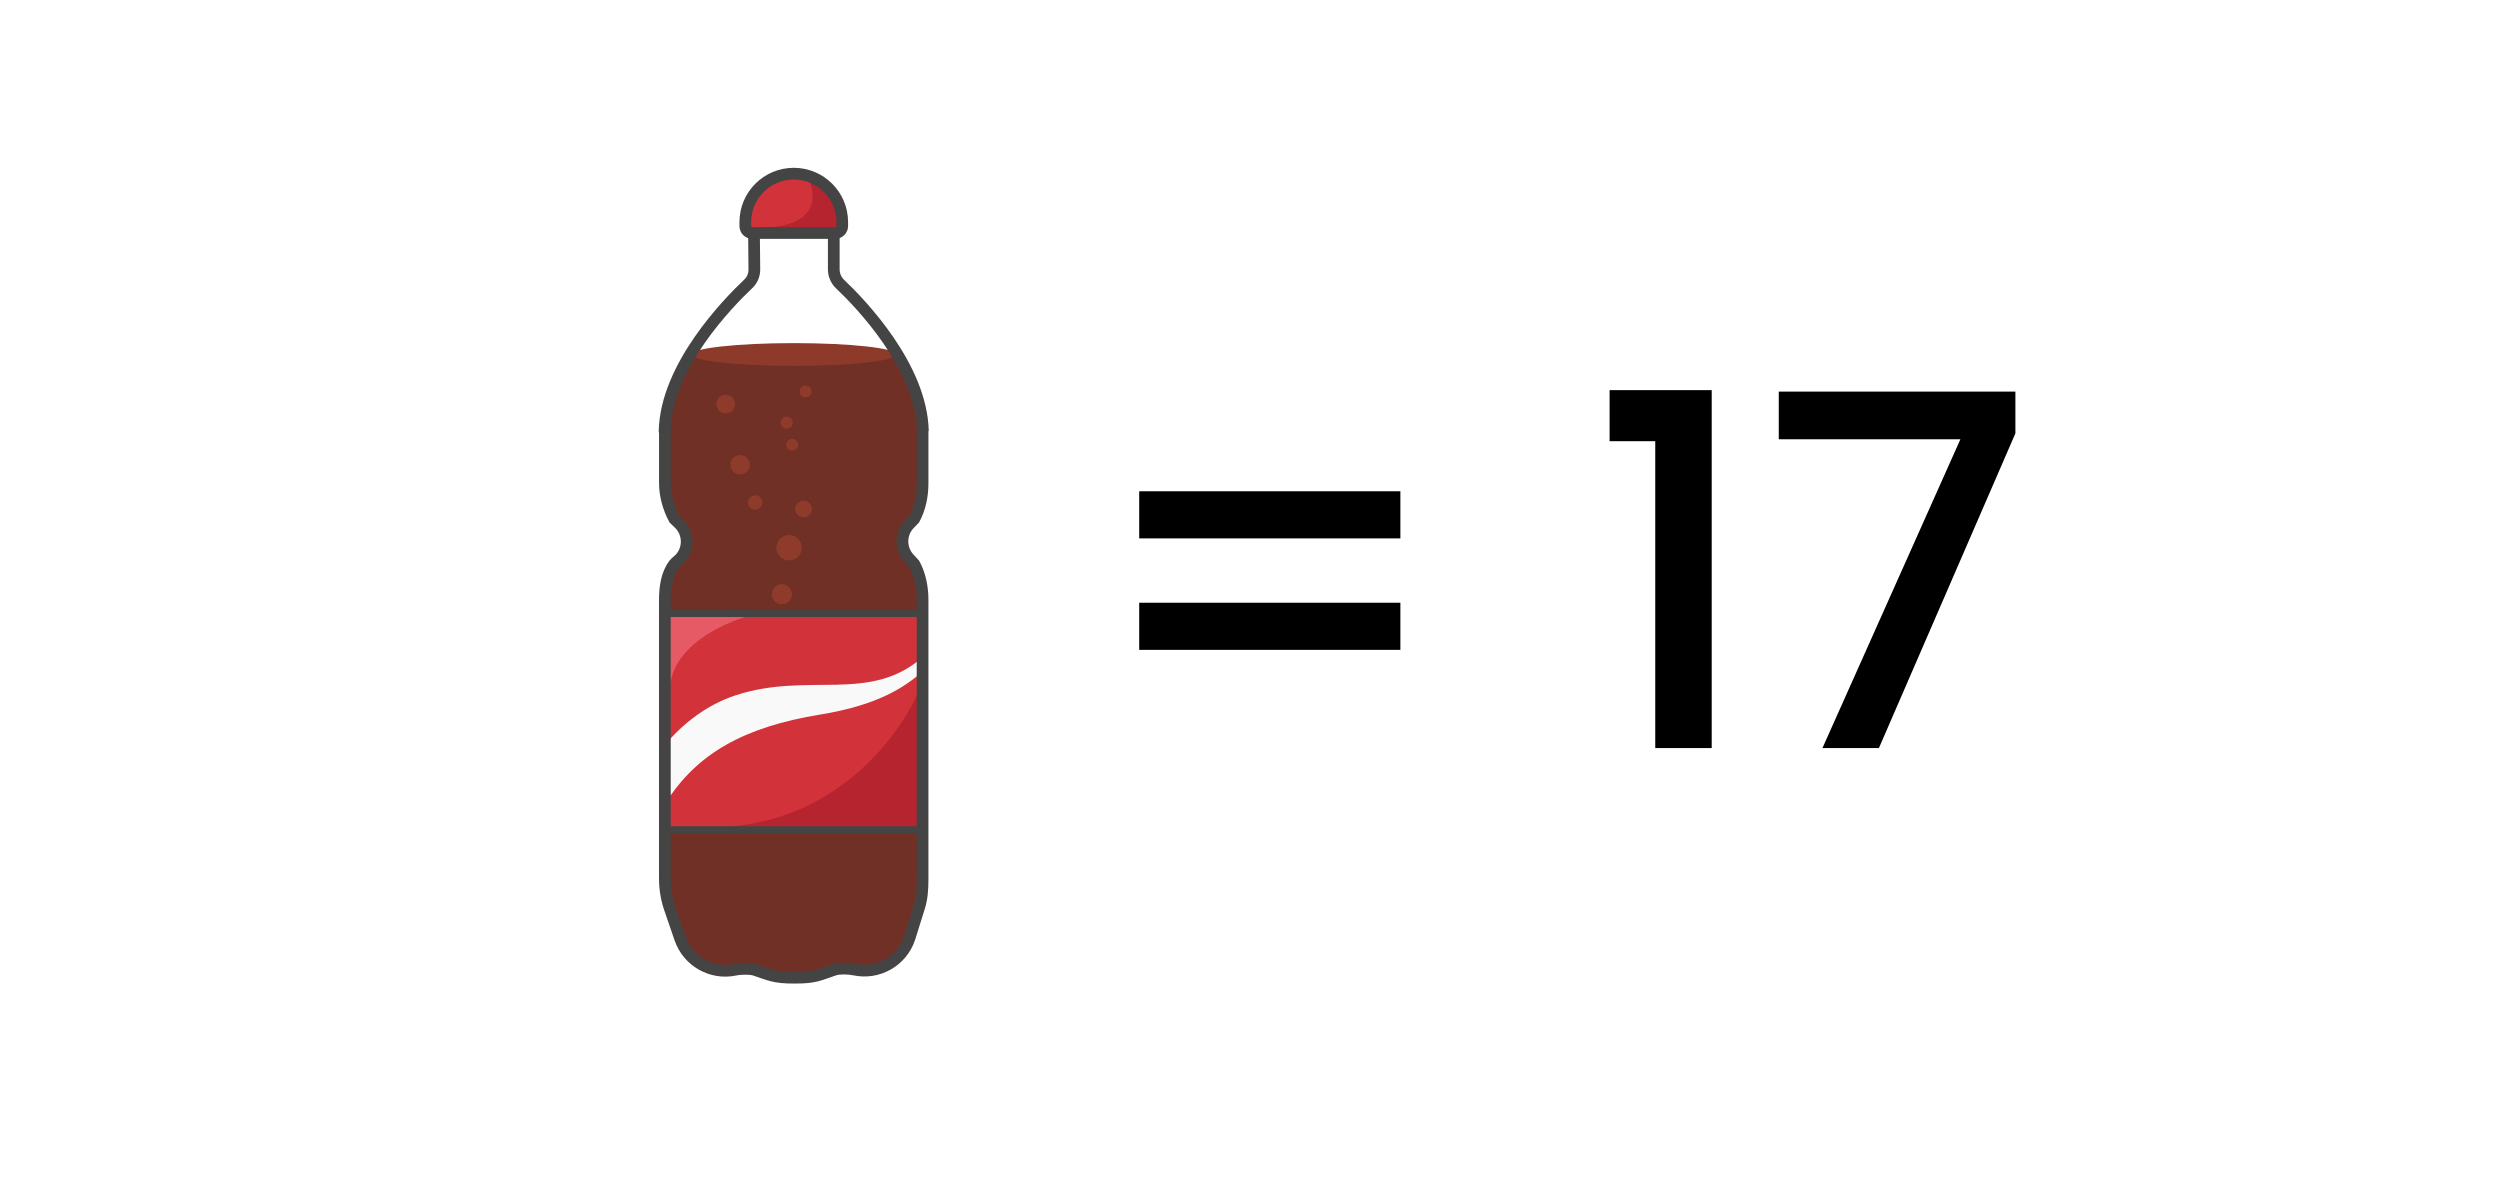 <svg width="4074" height="1944" viewBox="0 0 4074 1944" fill="none" xmlns="http://www.w3.org/2000/svg">
<rect width="4074" height="1944" fill="white"/>
<path d="M2282.06 800.6V877.4H1856.46V800.6H2282.06ZM2282.06 982.2V1059H1856.46V982.2H2282.06ZM2623 719V635.8H2789.4V1219H2697.4V719H2623ZM3284.29 706.2L3061.89 1219H2969.89L3194.69 715.8H2898.69V638.2H3284.29V706.2Z" fill="black"/>
<path d="M1369.14 463.122C1362.44 456.797 1358.71 448.064 1358.71 438.813V339.641L1293.52 306.175L1228.38 338.084L1229.33 439.002C1229.33 448.206 1226.07 456.325 1219.37 462.65C1186.42 493.85 1085.31 597.223 1083.05 702.672C1083.05 702.672 1083.57 702.672 1083.57 702.719V787.022C1083.57 807.508 1089.23 827.663 1098.91 845.741L1106.98 853.435C1123.03 869.484 1123.22 895.539 1107.17 911.588C1107.17 911.588 1100.51 917.11 1098.81 919.376C1086.31 935.614 1083.57 957.563 1083.57 978.001V1431.75C1083.57 1448.42 1086.26 1464.94 1091.64 1480.7L1108.4 1529.56C1121.14 1566.61 1159.42 1588.42 1197.8 1580.49C1208.32 1578.32 1221.96 1578.5 1229.61 1580.53C1255.52 1589.03 1260.81 1593.42 1295.36 1593.42C1329.92 1593.42 1335.15 1588.51 1361.07 1580.02C1368.76 1577.94 1382.31 1578.03 1392.79 1580.2C1431.16 1588.18 1469.3 1566.47 1482.05 1529.41L1497.25 1480.61C1502.67 1464.89 1503.52 1448.42 1503.52 1431.75V978.001C1503.52 957.563 1499.7 937.407 1490.07 919.376L1482.85 911.588C1466.8 895.539 1466.52 869.484 1482.57 853.435L1490.02 845.741C1499.65 827.663 1503.52 807.508 1503.52 787.022V702.719C1503.52 702.672 1504 702.672 1504 702.672C1501.73 597.223 1402.09 494.322 1369.14 463.122ZM1128.03 577.681L1131.48 572.158C1161.22 524.484 1202.04 484.457 1221.63 465.246L1223.1 463.83C1228.81 458.213 1231.97 450.661 1231.97 442.542V339.972L1293.52 316.985L1355.07 341.577V441.975C1355.07 450.283 1358.52 458.213 1364.56 463.83C1385.99 483.702 1426.4 524.201 1456.32 572.158L1459.77 577.681H1128.03Z" fill="#703026"/>
<path d="M1293.9 596.231C1386.19 596.231 1461 587.926 1461 577.681C1461 567.436 1386.19 559.131 1293.9 559.131C1201.62 559.131 1126.81 567.436 1126.81 577.681C1126.81 587.926 1201.62 596.231 1293.9 596.231Z" fill="#8E3A2B"/>
<path d="M1504 999.762H1083.57V1352.12H1504V999.762Z" fill="#D2333A"/>
<path d="M1212.01 999.762V1006.28C1212.01 1006.28 1091.45 1040.88 1091.45 1126.83C1091.45 1142.03 1088.48 1149.49 1083.57 1151.42V1001.04L1085.84 999.762H1212.01Z" fill="#E55A65"/>
<path d="M1504 1135.47V1352.13H1119.44C1128.36 1349.96 1139.22 1348.82 1152.15 1348.82C1403.93 1348.82 1495.12 1130.94 1495.12 1130.94L1504 1135.47Z" fill="#B5242F"/>
<path d="M1504.47 1070.05C1417.57 1147.22 1317.31 1093.84 1198.08 1133.3C1152.25 1148.5 1113.49 1178.52 1084.51 1212.83V1308.94C1135.21 1227.94 1212.52 1184.65 1336.81 1164.4C1431.4 1149.02 1475.49 1119.23 1504.47 1093.18V1070.05Z" fill="#F9F9F9"/>
<path d="M1197.85 658.495C1197.85 666.897 1191.05 673.694 1182.65 673.694C1174.24 673.694 1167.45 666.897 1167.45 658.495C1167.45 650.093 1174.24 643.296 1182.65 643.296C1191.05 643.296 1197.85 650.093 1197.85 658.495Z" fill="#8F3B2B"/>
<path d="M1291.96 688.755C1291.96 694.183 1287.57 698.573 1282.14 698.573C1276.72 698.573 1272.33 694.183 1272.33 688.755C1272.33 683.326 1276.72 678.936 1282.14 678.936C1287.57 678.936 1291.96 683.374 1291.96 688.755Z" fill="#8F3B2B"/>
<path d="M1306.55 892.626C1306.55 904.096 1297.26 913.348 1285.83 913.348C1274.36 913.348 1265.11 904.049 1265.11 892.626C1265.11 881.156 1274.41 871.905 1285.83 871.905C1297.26 871.905 1306.55 881.156 1306.55 892.626Z" fill="#8F3B2B"/>
<path d="M1309.39 843.055C1316.9 843.055 1322.98 836.969 1322.98 829.461C1322.98 821.953 1316.9 815.867 1309.39 815.867C1301.88 815.867 1295.79 821.953 1295.79 829.461C1295.79 836.969 1301.88 843.055 1309.39 843.055Z" fill="#8F3B2B"/>
<path d="M1322.41 637.871C1322.41 643.205 1318.07 647.547 1312.73 647.547C1307.4 647.547 1303.06 643.205 1303.06 637.871C1303.06 632.537 1307.4 628.194 1312.73 628.194C1318.07 628.194 1322.41 632.537 1322.41 637.871Z" fill="#8F3B2B"/>
<path d="M1242.26 818.845C1242.26 825.264 1237.07 830.504 1230.6 830.504C1224.14 830.504 1218.95 825.312 1218.95 818.845C1218.95 812.425 1224.14 807.186 1230.6 807.186C1237.07 807.186 1242.26 812.378 1242.26 818.845Z" fill="#8F3B2B"/>
<path d="M1222.02 757.386C1222.02 766.118 1214.94 773.198 1206.21 773.198C1197.47 773.198 1190.39 766.118 1190.39 757.386C1190.39 748.654 1197.47 741.573 1206.21 741.573C1214.94 741.573 1222.02 748.654 1222.02 757.386Z" fill="#8F3B2B"/>
<path d="M1300.7 724.768C1300.7 730.102 1296.35 734.445 1291.02 734.445C1285.69 734.445 1281.34 730.102 1281.34 724.768C1281.34 719.434 1285.69 715.092 1291.02 715.092C1296.35 715.092 1300.7 719.434 1300.7 724.768Z" fill="#8F3B2B"/>
<path d="M1290.5 968.331C1290.5 977.346 1283.19 984.663 1274.17 984.663C1265.16 984.663 1257.84 977.346 1257.84 968.331C1257.84 959.315 1265.16 951.999 1274.17 951.999C1283.19 951.999 1290.5 959.315 1290.5 968.331Z" fill="#8F3B2B"/>
<path d="M1223.19 407.568C1223.19 409.975 1221.26 411.91 1218.85 411.91C1216.44 411.91 1214.51 409.975 1214.51 407.568C1214.51 405.16 1216.44 403.225 1218.85 403.225C1221.26 403.225 1223.19 405.16 1223.19 407.568Z" fill="white"/>
<path d="M1358.71 438.814V339.643L1293.52 306.129L1228.34 338.038L1229.28 438.955C1229.28 448.16 1226.02 456.279 1219.32 462.604C1186.38 493.804 1085.27 597.177 1083 702.626C1082.96 702.626 1083.52 702.673 1083.52 702.673V786.976C1083.52 807.461 1089.23 827.617 1098.86 845.695L1106.89 853.389C1122.98 869.438 1123.12 895.446 1107.08 911.495C1107.08 911.495 1100.47 917.017 1098.72 919.283C1086.26 935.52 1083.47 957.469 1083.47 977.908V1431.66C1083.47 1448.32 1086.17 1464.84 1091.59 1480.56L1108.35 1529.42C1121.09 1566.47 1159.38 1588.32 1197.75 1580.35C1208.23 1578.18 1221.87 1578.36 1229.56 1580.39C1255.48 1588.89 1260.77 1593.28 1295.27 1593.28H1295.32C1329.82 1593.28 1335.11 1588.37 1360.98 1579.87C1368.67 1577.84 1382.22 1577.94 1392.69 1580.11C1431.07 1588.04 1469.21 1566.37 1481.95 1529.32L1497.2 1480.51C1502.63 1464.8 1503.43 1448.32 1503.43 1431.66V977.908C1503.43 957.469 1499.61 937.314 1489.98 919.283L1482.8 911.495C1466.75 895.446 1466.47 869.39 1482.52 853.389L1489.93 845.695C1499.61 827.617 1503.43 807.461 1503.43 786.976V702.673C1503.43 702.673 1504 702.626 1503.95 702.626C1501.68 597.177 1402.04 494.276 1369.09 463.076C1362.44 456.798 1358.71 448.065 1358.71 438.814Z" stroke="#444444" stroke-width="19.096" stroke-miterlimit="10"/>
<path d="M1372.49 361.969V368.294C1372.49 374.572 1367.39 379.67 1361.16 379.67H1225.93C1223.48 379.67 1221.26 378.914 1219.42 377.593C1216.49 375.563 1214.55 372.165 1214.55 368.294V361.969C1214.55 318.354 1249.91 283 1293.52 283C1306.83 283 1319.39 286.304 1330.39 292.157C1355.45 305.374 1372.49 331.665 1372.49 361.969Z" fill="#D2333A"/>
<path d="M1372.49 361.968V368.293C1372.49 374.571 1367.4 379.668 1361.17 379.668H1225.93C1223.48 379.668 1221.26 378.913 1219.42 377.591C1224.94 374.051 1234.85 371.55 1250.57 370.606C1351.91 364.564 1319.16 295.979 1319.16 295.979L1330.39 292.156C1355.45 305.372 1372.49 331.664 1372.49 361.968Z" fill="#B5242F"/>
<path d="M1293.52 283C1249.91 283 1214.55 318.354 1214.55 361.969V368.294C1214.55 374.572 1219.65 379.67 1225.93 379.67H1361.12C1367.39 379.67 1372.49 374.572 1372.49 368.294V361.969C1372.49 318.354 1337.14 283 1293.52 283Z" stroke="#444444" stroke-width="19.096" stroke-miterlimit="10"/>
<path d="M1504.05 999.762H1083.57V1352.12H1504.05V999.762Z" stroke="#444444" stroke-width="11.458" stroke-miterlimit="10"/>
</svg>
